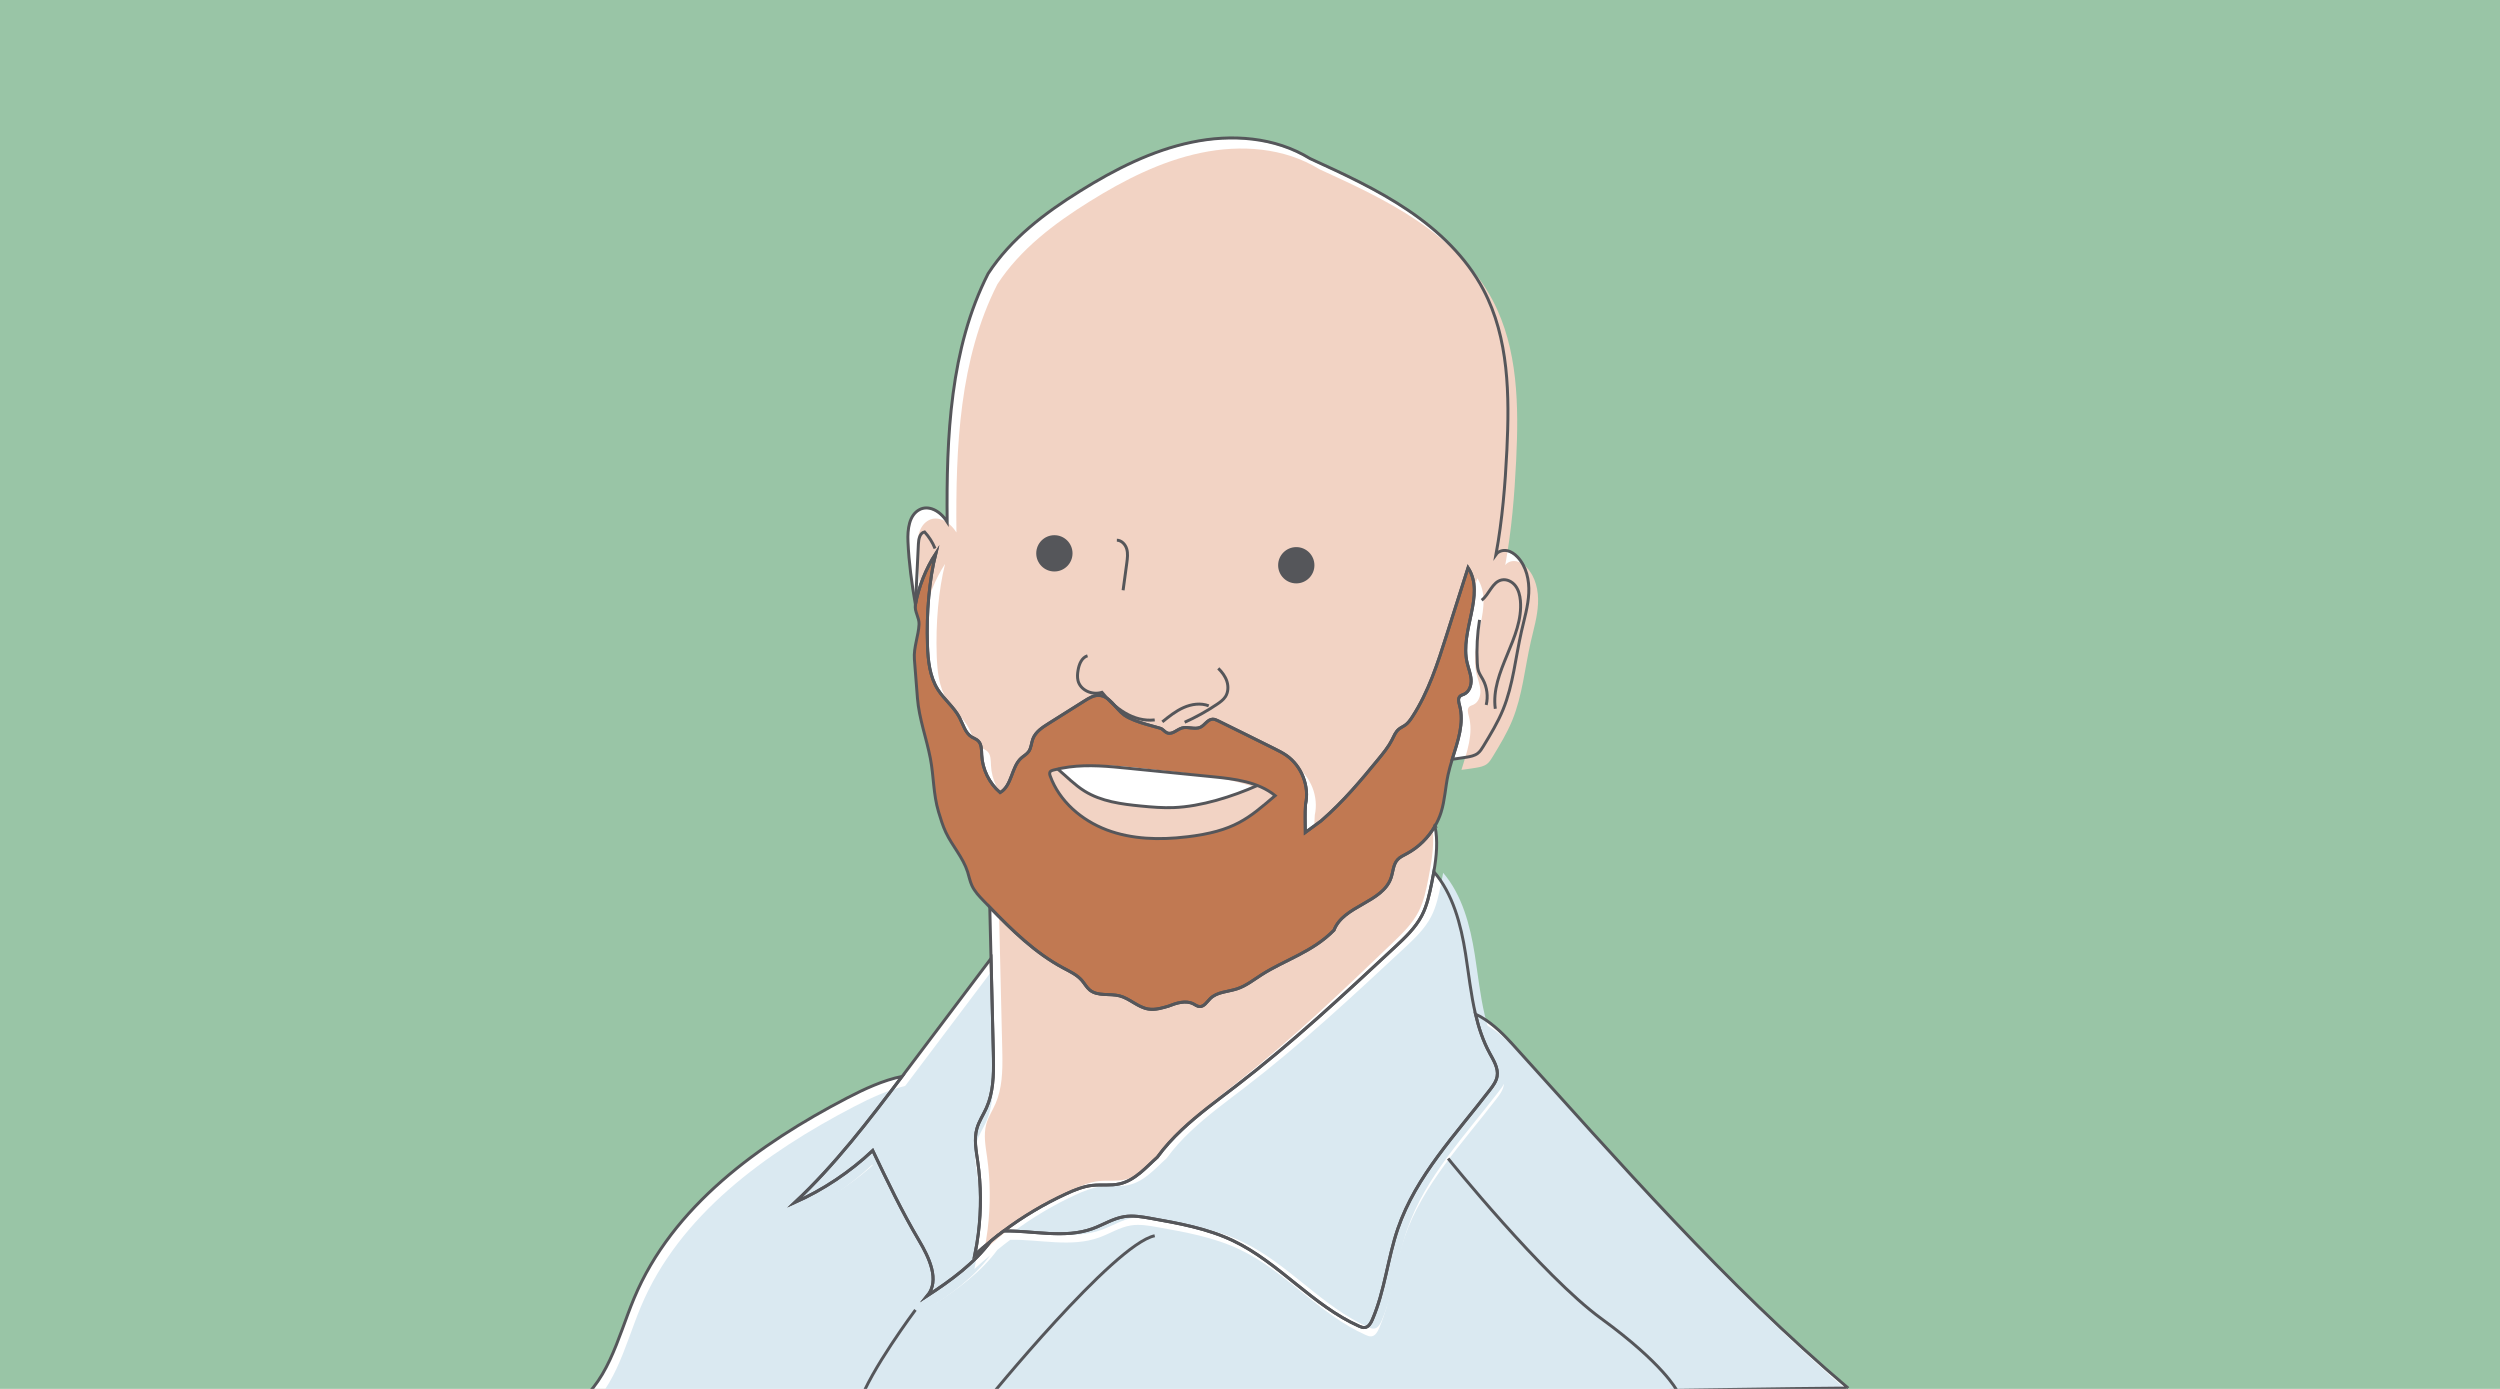 <?xml version="1.0" encoding="UTF-8"?>
<svg id="Layer_1" xmlns="http://www.w3.org/2000/svg" xmlns:xlink="http://www.w3.org/1999/xlink" version="1.1" viewBox="0 0 841.89 467.72">
  <!-- Generator: Adobe Illustrator 29.0.0, SVG Export Plug-In . SVG Version: 2.1.0 Build 186)  -->
  <defs>
    <style>
      .st0, .st1 {
        fill: none;
      }

      .st2 {
        fill: #c17952;
      }

      .st1 {
        stroke: #55565a;
        stroke-miterlimit: 10;
      }

      .st3 {
        fill: #55565a;
      }

      .st4 {
        fill: #f2d3c4;
      }

      .st5 {
        fill: #fff;
      }

      .st6 {
        fill: #dae9f1;
      }

      .st7 {
        fill: #99c5a6;
      }

      .st8 {
        clip-path: url(#clippath);
      }
    </style>
    <clipPath id="clippath">
      <rect class="st0" y="0" width="841.89" height="467.72"/>
    </clipPath>
  </defs>
  <g class="st8">
    <rect class="st7" y="0" width="841.89" height="467.72"/>
    <g>
      <path class="st5" d="M312.2,217.67c.18,5.16.74,10.53,3.49,14.89,2.14,3.38,5.47,5.93,7.32,9.48,1.21,2.32,1.89,5.17,4.12,6.53.67.41,1.45.66,2.04,1.18,1.29,1.14,1.22,3.12,1.3,4.84.23,4.83,2.52,9.53,6.19,12.68,4.04-2.36,3.75-8.57,7.07-11.59.83-.76,1.87-1.29,2.53-2.2.9-1.24.9-2.89,1.44-4.32.9-2.34,3.15-3.82,5.27-5.15,4.07-2.56,8.13-5.11,12.2-7.67,1.44-.91,2.99-1.84,4.7-1.8,3.69.1,5.58,4.41,8.55,6.6,3.47,2.55,11.89,4.2,12.59,4.63.7.43,1.22,1.15,1.99,1.43,1.69.6,3.21-1.19,4.93-1.69,2-.58,4.28.64,6.16-.24,1.51-.71,2.43-2.65,4.1-2.72.68-.03,1.31.28,1.92.57,6.32,3.1,12.63,6.22,18.92,9.36,1.39.7,2.79,1.4,4.07,2.29,5.12,3.59,7.77,10.39,6.41,16.5-.24,2.95-.07,6.19-.07,9.43l5.32-3.91c7.67-6.67,13.41-13.65,19.16-20.63,1.74-2.12,3.5-4.25,4.73-6.7.64-1.25,1.17-2.63,2.25-3.53.64-.53,1.44-.85,2.12-1.34,1.03-.72,1.77-1.78,2.46-2.83,5.44-8.36,8.52-17.99,11.53-27.49,2.41-7.58,4.82-15.17,7.23-22.75,5.94,9.19-2.86,21.14-.3,32.1.44,1.88,1.21,3.69,1.33,5.62s-.62,4.09-2.37,4.89c-.47.22-1.01.33-1.38.69-.77.75-.44,2.02-.15,3.06,1.64,6.01-.59,12.09-2.47,18.18,1.64-.21,3.27-.44,4.9-.71,1.3-.22,2.65-.48,3.7-1.28.81-.62,1.36-1.52,1.89-2.39,2.43-4.01,4.88-8.03,6.65-12.37,3.41-8.37,4.19-17.54,6.2-26.36.97-4.25,2.24-8.48,2.45-12.84s-.79-8.99-3.79-12.16c-.96-1.01-2.15-1.87-3.52-2.14-1.37-.26-2.93.17-3.73,1.31,2.15-11.79,3.1-23.48,3.67-35.14.9-18.42.7-37.76-7.92-54.07-5.8-10.99-15.1-19.83-25.4-26.78s-21.65-12.17-32.95-17.35c-11.9-7.33-26.47-8.31-39.88-5.51-13.42,2.8-25.85,9.13-37.48,16.38-11.91,7.41-23.42,16.11-31.07,27.87-12.78,25.11-14.07,54.83-13.79,83.59-2.63-4.13-6.47-5.58-9.24-4.16-3.61,1.84-4.13,6.72-3.96,10.76.3,7.14,1.29,14.22,2.5,21.27,1.15-6.14,3.48-12.05,6.88-17.29-2.19,8.81-3.2,19.91-2.81,30.96v.02Z"/>
      <path class="st5" d="M493.96,223.64c-2.56-10.95,6.24-22.91.3-32.1-2.41,7.58-4.82,15.17-7.23,22.75-3.02,9.5-6.1,19.13-11.53,27.49-.69,1.05-1.43,2.11-2.46,2.83-.69.48-1.48.8-2.12,1.34-1.08.9-1.61,2.27-2.25,3.53-1.24,2.44-2.99,4.58-4.73,6.7-5.74,6.98-11.49,13.96-19.16,20.63l-5.32,3.91c0-3.24-.17-6.48.07-9.43,1.36-6.11-1.29-12.91-6.41-16.5-1.28-.89-2.68-1.6-4.07-2.29-6.29-3.15-12.6-6.27-18.92-9.36-.61-.3-1.25-.6-1.92-.57-1.67.07-2.59,2.01-4.1,2.72-1.88.88-4.16-.33-6.16.24-1.72.5-3.25,2.29-4.93,1.69-.77-.27-1.29-1-1.99-1.43-.7-.43-9.12-2.08-12.59-4.63-2.98-2.19-4.86-6.5-8.55-6.6-1.7-.05-3.25.89-4.7,1.8-4.07,2.56-8.13,5.11-12.2,7.67-2.12,1.33-4.37,2.82-5.27,5.15-.55,1.43-.55,3.08-1.44,4.32-.66.91-1.7,1.45-2.53,2.2-3.31,3.02-3.03,9.23-7.07,11.59-3.67-3.15-5.96-7.85-6.19-12.68-.08-1.72-.01-3.7-1.3-4.84-.59-.52-1.37-.77-2.04-1.18-2.23-1.36-2.91-4.21-4.12-6.53-1.85-3.55-5.18-6.1-7.32-9.48-2.76-4.36-3.31-9.73-3.49-14.89-.39-11.05.62-22.15,2.81-30.96-3.4,5.24-5.73,11.15-6.88,17.29-.4,2.16,1.33,4.35,1.23,6.55-.18,3.93-1.87,7.86-1.57,11.78.34,4.38.69,8.76,1.03,13.14.53,6.78,3.06,13.58,4.35,20.26,1.17,6.11.97,12.07,2.76,18.03.71,2.35,1.42,4.71,2.47,6.93,2.17,4.56,5.75,8.43,7.3,13.23.49,1.52.77,3.12,1.43,4.58.9,2.01,2.46,3.64,3.98,5.22.69.72,1.38,1.44,2.08,2.15,7.49,7.75,15.27,15.4,24.76,20.46,2.23,1.19,4.62,2.29,6.27,4.21.9,1.05,1.56,2.33,2.64,3.21,2.68,2.19,6.68,1.1,10.03,1.96,3.44.89,6.14,3.85,9.65,4.43,2.54.42,5.09-.48,6.77-.95,2.71-1.06,5.83-2.1,8.43-.78.67.34,1.3.84,2.05.9,1.55.12,2.51-1.56,3.6-2.65,2.3-2.31,5.97-2.29,9.06-3.31,3.04-1,5.59-3.04,8.29-4.76,7.72-4.95,17.21-7.67,24.37-15.01,3.16-8.31,16.35-9.2,19.21-17.62.7-2.05.71-4.45,2.15-6.07.83-.93,2.01-1.46,3.11-2.04,3.98-2.12,7.31-5.41,9.54-9.33.83-1.46,1.52-2.99,2.03-4.59,1.29-4.09,1.45-8.44,2.35-12.63.38-1.75.89-3.49,1.42-5.24,1.87-6.09,4.11-12.17,2.47-18.18-.28-1.04-.62-2.31.15-3.06.37-.36.91-.48,1.38-.69,1.75-.8,2.49-2.97,2.37-4.89s-.89-3.74-1.33-5.62h-.02Z"/>
      <path class="st5" d="M508.6,351.36c-3.3-3.64-7.45-7.46-11.85-9.49,1.07,4.58,2.53,9.02,4.78,13.17,1.33,2.45,2.97,5.04,2.51,7.79-.29,1.71-1.35,3.17-2.41,4.54-11.43,14.93-24.91,28.97-31.02,46.75-3.45,10.05-4.38,20.91-8.6,30.67-.51,1.17-1.26,2.48-2.52,2.64-.67.09-1.33-.18-1.95-.46-15.64-6.96-26.92-21.38-42.36-28.75-8.71-4.16-18.35-5.88-27.86-7.57-2.92-.52-5.91-1.04-8.84-.57-3.78.6-7.1,2.77-10.7,4.07-9.43,3.4-19.89.6-29.92.76-1.49,1.11-2.95,2.25-4.38,3.43-5.43,7.42-13.49,13.3-21.34,18.41,4.3-5.19.63-12.87-2.81-18.67-5.78-9.76-10.68-20.02-15.57-30.26-7.7,7.25-16.62,13.2-26.27,17.52,13.6-12.73,24.95-27.62,36.17-42.49-6.38,1.31-12.68,4.23-18.5,7.26-29.73,15.49-58.86,36.52-71.76,67.46-5.6,13.44-8.97,29.63-21.57,36.92,0,0,431.26-7.19,430.46-6.62-41.41-35.13-77.24-76.25-113.67-116.51h-.02Z"/>
      <path class="st5" d="M501.53,355.04c-2.25-4.15-3.71-8.59-4.78-13.17-1.56-6.64-2.29-13.58-3.35-20.34-1.55-9.86-4.26-20.17-10.66-27.6-.23,1.29-.48,2.58-.73,3.83-.77,3.73-1.55,7.52-3.31,10.91-2.17,4.19-5.69,7.49-9.14,10.7-17.29,16.1-34.61,32.23-53.34,46.63-6.24,4.8-12.7,9.47-18.4,14.86-3,2.83-5.79,5.86-8.22,9.21-3.6,3.17-7.36,7.75-12.67,8.96-3,.68-6.14.18-9.2.52-3.07.35-5.97,1.53-8.78,2.82-7.45,3.42-14.52,7.64-21.09,12.53,10.03-.15,20.48,2.64,29.92-.76,3.6-1.3,6.92-3.47,10.7-4.07,2.93-.46,5.91.05,8.84.57,9.51,1.68,19.15,3.41,27.86,7.57,15.44,7.37,26.73,21.8,42.36,28.75.62.27,1.28.54,1.95.46,1.27-.16,2.02-1.47,2.52-2.64,4.22-9.76,5.15-20.61,8.6-30.67,6.11-17.78,19.59-31.82,31.02-46.75,1.05-1.37,2.12-2.83,2.41-4.54.46-2.75-1.18-5.34-2.51-7.79h0Z"/>
      <path class="st5" d="M329.3,416c.01-.09.03-.19.04-.28,1.01-8.04.95-16.22-.21-24.25-.53-3.68-1.28-7.47-.28-11.05.69-2.47,2.17-4.64,3.22-6.98,2.3-5.13,2.46-10.9,2.36-16.56-.01-.68-.03-1.36-.04-2.03-.26-10.58-.51-21.17-.77-31.75l-28.9,38.35c-.35.46-.7.93-1.05,1.39-11.22,14.88-22.57,29.77-36.17,42.49,9.65-4.32,18.57-10.27,26.27-17.52,4.89,10.24,9.79,20.49,15.57,30.26,3.43,5.8,7.11,13.48,2.81,18.67,7.85-5.11,15.91-10.99,21.34-18.41-1.82,1.49-3.61,3.03-5.34,4.63.48-2.3.86-4.62,1.16-6.96h-.01Z"/>
      <path class="st5" d="M483.11,278.54c-2.24,3.91-5.56,7.21-9.54,9.33-1.1.59-2.28,1.11-3.11,2.04-1.44,1.62-1.45,4.02-2.15,6.07-2.86,8.42-16.05,9.31-19.21,17.62-7.16,7.35-16.64,10.07-24.37,15.01-2.69,1.72-5.25,3.77-8.29,4.76-3.1,1.02-6.76,1-9.06,3.31-1.1,1.1-2.06,2.77-3.6,2.65-.75-.06-1.38-.56-2.05-.9-2.59-1.32-5.71-.28-8.43.78-1.68.47-4.23,1.36-6.77.95-3.51-.58-6.2-3.54-9.65-4.43-3.35-.86-7.35.22-10.03-1.96-1.07-.88-1.73-2.15-2.64-3.21-1.65-1.92-4.03-3.02-6.27-4.21-9.49-5.07-17.27-12.71-24.76-20.46l.42,17.22c.26,10.58.51,21.17.77,31.75.02.67.03,1.35.04,2.03.1,5.66-.06,11.42-2.36,16.56-1.05,2.34-2.53,4.51-3.22,6.98-1,3.58-.25,7.37.28,11.05,1.16,8.02,1.22,16.2.21,24.25-.01.09-.03.19-.04.28-.3,2.33-.68,4.65-1.16,6.96,1.73-1.6,3.52-3.13,5.34-4.63,1.43-1.18,2.89-2.32,4.38-3.43,6.57-4.89,13.64-9.11,21.09-12.53,2.81-1.29,5.71-2.48,8.78-2.82,3.06-.34,6.2.16,9.2-.52,5.31-1.21,9.07-5.79,12.67-8.96,2.43-3.35,5.22-6.38,8.22-9.21,5.7-5.39,12.16-10.06,18.4-14.86,18.73-14.4,36.05-30.53,53.34-46.63,3.45-3.22,6.97-6.52,9.14-10.7,1.76-3.38,2.54-7.17,3.31-10.91.26-1.25.51-2.53.73-3.83.91-5.17,1.42-10.56.37-15.4h.02Z"/>
    </g>
    <g>
      <path class="st4" d="M315.45,220.87c.18,5.16.74,10.53,3.49,14.89,2.14,3.38,5.47,5.93,7.32,9.48,1.21,2.32,1.89,5.17,4.12,6.53.67.41,1.45.66,2.04,1.18,1.29,1.14,1.22,3.12,1.3,4.84.23,4.83,2.52,9.53,6.19,12.68,4.04-2.36,3.75-8.57,7.07-11.59.83-.76,1.87-1.29,2.53-2.2.9-1.24.9-2.89,1.44-4.32.9-2.34,3.15-3.82,5.27-5.15,4.07-2.56,8.13-5.11,12.2-7.67,1.44-.91,2.99-1.84,4.7-1.8,3.69.1,5.58,4.41,8.55,6.6,3.47,2.55,11.89,4.2,12.59,4.63.7.43,1.22,1.15,1.99,1.43,1.69.6,3.21-1.19,4.93-1.69,2-.58,4.28.64,6.16-.24,1.51-.71,2.43-2.65,4.1-2.72.68-.03,1.31.28,1.92.57,6.32,3.1,12.63,6.22,18.92,9.36,1.39.7,2.79,1.4,4.07,2.29,5.12,3.59,7.77,10.39,6.41,16.5-.24,2.95-.07,6.19-.07,9.43l5.32-3.91c7.67-6.67,13.41-13.65,19.16-20.63,1.74-2.12,3.5-4.25,4.73-6.7.64-1.25,1.17-2.63,2.25-3.53.64-.53,1.44-.85,2.12-1.34,1.03-.72,1.77-1.78,2.46-2.83,5.44-8.36,8.52-17.99,11.53-27.49,2.41-7.58,4.82-15.17,7.23-22.75,5.94,9.19-2.86,21.14-.3,32.1.44,1.88,1.21,3.69,1.33,5.62s-.62,4.09-2.37,4.89c-.47.22-1.01.33-1.38.69-.77.75-.44,2.02-.15,3.06,1.64,6.01-.59,12.09-2.47,18.18,1.64-.21,3.27-.44,4.9-.71,1.3-.22,2.65-.48,3.7-1.28.81-.62,1.36-1.52,1.89-2.39,2.43-4.01,4.88-8.03,6.65-12.37,3.41-8.37,4.19-17.54,6.2-26.36.97-4.25,2.24-8.48,2.45-12.84s-.79-8.99-3.79-12.16c-.96-1.01-2.15-1.87-3.52-2.14-1.37-.26-2.93.17-3.73,1.31,2.15-11.79,3.1-23.48,3.67-35.14.9-18.42.7-37.76-7.92-54.07-5.8-10.99-15.1-19.83-25.4-26.78s-21.65-12.17-32.95-17.35c-11.9-7.33-26.47-8.31-39.88-5.51-13.42,2.8-25.85,9.13-37.48,16.38-11.91,7.41-23.42,16.11-31.07,27.87-12.78,25.11-14.07,54.83-13.79,83.59-2.63-4.13-6.47-5.58-9.24-4.16-3.61,1.84-4.13,6.72-3.96,10.76.3,7.14,1.29,14.22,2.5,21.27,1.15-6.14,3.48-12.05,6.88-17.29-2.19,8.81-3.2,19.91-2.81,30.96v.02Z"/>
      <path class="st6" d="M329.3,420.38c.01-.09.03-.19.04-.28,1.01-8.04.95-16.22-.21-24.25-.53-3.68-1.28-7.47-.28-11.05.69-2.47,2.17-4.64,3.22-6.98,2.3-5.13,2.46-10.9,2.36-16.56-.01-.68-.03-1.36-.04-2.03-.26-10.58-.51-21.17-.77-31.75l-28.9,38.35c-.35.46-.7.93-1.05,1.39-11.22,14.88-22.57,29.77-36.17,42.49,9.65-4.32,18.57-10.27,26.27-17.52,4.89,10.24,9.79,20.49,15.57,30.26,3.43,5.8,7.11,13.48,2.81,18.67,7.85-5.11,15.91-10.99,21.34-18.41-1.82,1.49-3.61,3.03-5.34,4.63.48-2.3.86-4.62,1.16-6.96h-.01Z"/>
      <path class="st4" d="M482.09,276.73c-2.17,3.91-5.4,7.21-9.28,9.33-1.07.59-2.22,1.11-3.02,2.04-1.4,1.62-1.41,4.02-2.09,6.07-2.78,8.42-15.6,9.31-18.67,17.62-6.96,7.35-16.18,10.07-23.69,15.01-2.62,1.72-5.1,3.77-8.05,4.76-3.01,1.02-6.57,1-8.81,3.31-1.07,1.1-2,2.77-3.5,2.65-.73-.06-1.34-.56-1.99-.9-2.52-1.32-5.55-.28-8.19.78-1.64.47-4.12,1.36-6.58.95-3.41-.58-6.03-3.54-9.38-4.43-3.26-.86-7.15.22-9.75-1.96-1.04-.88-1.68-2.15-2.56-3.21-1.6-1.92-3.92-3.02-6.1-4.21-9.22-5.07-16.78-12.71-24.07-20.46.13,5.74.27,11.48.4,17.22.25,10.58.5,21.17.75,31.75.02.67.03,1.35.04,2.03.1,5.66-.06,11.42-2.29,16.56-1.02,2.34-2.46,4.51-3.13,6.98-.97,3.58-.24,7.37.28,11.05,1.13,8.02,1.18,16.2.2,24.25-.01.09-.03.19-.04.28-.29,2.33-.66,4.65-1.13,6.96,1.68-1.6,3.42-3.13,5.19-4.63,1.39-1.18,2.81-2.32,4.26-3.43,6.39-4.89,13.26-9.11,20.5-12.53,2.73-1.29,5.55-2.48,8.53-2.82,2.97-.34,6.03.16,8.94-.52,5.16-1.21,8.81-5.79,12.31-8.96,2.36-3.35,5.08-6.38,7.99-9.21,5.54-5.39,11.82-10.06,17.88-14.86,18.21-14.4,35.05-30.53,51.85-46.63,3.36-3.22,6.78-6.52,8.89-10.7,1.71-3.38,2.47-7.17,3.22-10.91.25-1.25.49-2.53.71-3.83.88-5.17,1.38-10.56.36-15.4h.02Z"/>
      <path class="st2" d="M494.08,223.64c-2.56-10.95,6.24-22.91.3-32.1-2.41,7.58-4.82,15.17-7.23,22.75-3.02,9.5-6.1,19.13-11.53,27.49-.69,1.05-1.43,2.11-2.46,2.83-.69.48-1.48.8-2.12,1.34-1.08.9-1.61,2.27-2.25,3.53-1.24,2.44-2.99,4.58-4.73,6.7-5.74,6.98-11.49,13.96-19.16,20.63l-5.32,3.91c0-3.24-.17-6.48.07-9.43,1.36-6.11-1.29-12.91-6.41-16.5-1.28-.89-2.68-1.6-4.07-2.29-6.29-3.15-12.6-6.27-18.92-9.36-.61-.3-1.25-.6-1.92-.57-1.67.07-2.59,2.01-4.1,2.72-1.88.88-4.16-.33-6.16.24-1.72.5-3.25,2.29-4.93,1.69-.77-.27-1.29-1-1.99-1.43-.7-.43-9.12-2.08-12.59-4.63-2.98-2.19-4.86-6.5-8.55-6.6-1.7-.05-3.25.89-4.7,1.8-4.07,2.56-8.13,5.11-12.2,7.67-2.12,1.33-4.37,2.82-5.27,5.15-.55,1.43-.55,3.08-1.44,4.32-.66.91-1.7,1.45-2.53,2.2-3.31,3.02-3.03,9.23-7.07,11.59-3.67-3.15-5.96-7.85-6.19-12.68-.08-1.72-.01-3.7-1.3-4.84-.59-.52-1.37-.77-2.04-1.18-2.23-1.36-2.91-4.21-4.12-6.53-1.85-3.55-5.18-6.1-7.32-9.48-2.76-4.36-3.31-9.73-3.49-14.89-.39-11.05.62-22.15,2.81-30.96-3.4,5.24-5.73,11.15-6.88,17.29-.4,2.16,1.33,4.35,1.23,6.55-.18,3.93-1.87,7.86-1.57,11.78.34,4.38.69,8.76,1.03,13.14.53,6.78,3.06,13.58,4.35,20.26,1.17,6.11.97,12.07,2.76,18.03.71,2.35,1.42,4.71,2.47,6.93,2.17,4.56,5.75,8.43,7.3,13.23.49,1.52.77,3.12,1.43,4.58.9,2.01,2.46,3.64,3.98,5.22.69.72,1.38,1.44,2.08,2.15,7.49,7.75,15.27,15.4,24.76,20.46,2.23,1.19,4.62,2.29,6.27,4.21.9,1.05,1.56,2.33,2.64,3.21,2.68,2.19,6.68,1.1,10.03,1.96,3.44.89,6.14,3.85,9.65,4.43,2.54.42,5.09-.48,6.77-.95,2.71-1.06,5.83-2.1,8.43-.78.67.34,1.3.84,2.05.9,1.55.12,2.51-1.56,3.6-2.65,2.3-2.31,5.97-2.29,9.06-3.31,3.04-1,5.59-3.04,8.29-4.76,7.72-4.95,17.21-7.67,24.37-15.01,3.16-8.31,16.35-9.2,19.21-17.62.7-2.05.71-4.45,2.15-6.07.83-.93,2.01-1.46,3.11-2.04,3.98-2.12,7.31-5.41,9.54-9.33.83-1.46,1.52-2.99,2.03-4.59,1.29-4.09,1.45-8.44,2.35-12.63.38-1.75.89-3.49,1.42-5.24,1.87-6.09,4.11-12.17,2.47-18.18-.28-1.04-.62-2.31.15-3.06.37-.36.91-.48,1.38-.69,1.75-.8,2.49-2.97,2.37-4.89s-.89-3.74-1.33-5.62h-.02Z"/>
      <path class="st6" d="M510.97,353.95c-3.3-3.64-7.45-7.46-11.85-9.49,1.07,4.58,2.53,9.02,4.78,13.17,1.33,2.45,2.97,5.04,2.51,7.79-.29,1.71-1.35,3.17-2.41,4.54-11.43,14.93-24.91,28.97-31.02,46.75-3.45,10.05-4.38,20.91-8.6,30.67-.51,1.17-1.26,2.48-2.52,2.64-.67.09-1.33-.18-1.95-.46-15.64-6.96-26.92-21.38-42.36-28.75-8.71-4.16-18.35-5.88-27.86-7.57-2.92-.52-5.91-1.04-8.84-.57-3.78.6-7.1,2.77-10.7,4.07-9.43,3.4-19.89.6-29.92.76-1.49,1.11-2.95,2.25-4.38,3.43-5.43,7.42-13.49,13.3-21.34,18.41,4.3-5.19.63-12.87-2.81-18.67-5.78-9.76-10.68-20.02-15.57-30.26-7.7,7.25-16.62,13.2-26.27,17.52,13.6-12.73,24.95-27.62,36.17-42.49-6.38,1.31-12.68,4.23-18.5,7.26-29.73,15.49-58.86,36.52-71.76,67.46-5.6,13.44-8.97,29.63-21.57,36.92,0,0,431.26-7.19,430.46-6.62-41.41-35.13-77.24-76.25-113.67-116.51h-.02Z"/>
      <path class="st6" d="M504.78,355.04c-2.25-4.15-3.71-8.59-4.78-13.17-1.56-6.64-2.29-13.58-3.35-20.34-1.55-9.86-4.26-20.17-10.66-27.6-.23,1.29-.48,2.58-.73,3.83-.77,3.73-1.55,7.52-3.31,10.91-2.17,4.19-5.69,7.49-9.14,10.7-17.29,16.1-34.61,32.23-53.34,46.63-6.24,4.8-12.7,9.47-18.4,14.86-3,2.83-5.79,5.86-8.22,9.21-3.6,3.17-7.36,7.75-12.67,8.96-3,.68-6.14.18-9.2.52-3.07.35-5.97,1.53-8.78,2.82-7.45,3.42-14.52,7.64-21.09,12.53,10.03-.15,20.48,2.64,29.92-.76,3.6-1.3,6.92-3.47,10.7-4.07,2.93-.46,5.91.05,8.84.57,9.51,1.68,19.15,3.41,27.86,7.57,15.44,7.37,26.73,21.8,42.36,28.75.62.27,1.28.54,1.95.46,1.27-.16,2.02-1.47,2.52-2.64,4.22-9.76,5.15-20.61,8.6-30.67,6.11-17.78,19.59-31.82,31.02-46.75,1.05-1.37,2.12-2.83,2.41-4.54.46-2.75-1.18-5.34-2.51-7.79h0Z"/>
    </g>
    <path class="st1" d="M407.05,237.69c-2.7-1.04-5.79-.59-8.44.58s-4.93,3-7.19,4.82"/>
    <path class="st1" d="M366.23,220.84c-1.94.58-2.84,2.81-3.18,4.82-.2,1.16-.3,2.37-.03,3.52.73,3.1,4.53,5.05,8.07,3.97,4.2,5.21,10.42,10.08,17.77,9.29"/>
    <path class="st1" d="M398.94,243.22c3.82-1.7,7.48-3.74,10.94-6.08,1.05-.71,2.11-1.48,2.8-2.55.95-1.5,1.03-3.44.49-5.13s-1.64-3.15-2.91-4.39"/>
    <path class="st4" d="M399.5,281.83c-8.99,1.07-18.31.85-26.78-2.35-8.46-3.2-15.98-9.63-19.05-18.14-.16-.44-.3-.96-.07-1.37.22-.38.68-.53,1.11-.64,1.74-.46,3.5-.81,5.29-1.04,6.65-.89,13.4-.22,20.07.45,4.22.42,8.44.85,12.67,1.27,5.2.52,10.4,1.04,15.6,1.56,7.42.74,15.3,1.67,21.09,6.36-9.03,7.68-13.62,11.97-29.92,13.91h-.01Z"/>
    <path class="st1" d="M378.21,198.78l1.25-9.21c.21-1.57.42-3.19-.03-4.71s-1.73-2.91-3.32-2.95"/>
    <g>
      <path class="st1" d="M312.33,217.3c.18,5.16.74,10.53,3.49,14.89,2.14,3.38,5.47,5.93,7.32,9.48,1.21,2.32,1.89,5.17,4.12,6.53.67.41,1.45.66,2.04,1.18,1.29,1.14,1.22,3.12,1.3,4.84.23,4.83,2.52,9.53,6.19,12.68,4.04-2.36,3.75-8.57,7.07-11.59.83-.76,1.87-1.29,2.53-2.2.9-1.24.9-2.89,1.44-4.32.9-2.34,3.15-3.82,5.27-5.15,4.07-2.56,8.13-5.11,12.2-7.67,1.44-.91,2.99-1.84,4.7-1.8,3.69.1,5.58,4.41,8.55,6.6,3.47,2.55,11.89,4.2,12.59,4.63.7.43,1.22,1.15,1.99,1.43,1.69.6,3.21-1.19,4.93-1.69,2-.58,4.28.64,6.16-.24,1.51-.71,2.43-2.65,4.1-2.72.68-.03,1.31.28,1.92.57,6.32,3.1,12.63,6.22,18.92,9.36,1.39.7,2.79,1.4,4.07,2.29,5.12,3.59,7.77,10.39,6.41,16.5-.24,2.95-.07,6.19-.07,9.43l5.32-3.91c7.67-6.67,13.41-13.65,19.16-20.63,1.74-2.12,3.5-4.25,4.73-6.7.64-1.25,1.17-2.63,2.25-3.53.64-.53,1.44-.85,2.12-1.34,1.03-.72,1.77-1.78,2.46-2.83,5.44-8.36,8.52-17.99,11.53-27.49,2.41-7.58,4.82-15.17,7.23-22.75,5.94,9.19-2.86,21.14-.3,32.1.44,1.88,1.21,3.69,1.33,5.62s-.62,4.09-2.37,4.89c-.47.22-1.01.33-1.38.69-.77.75-.44,2.02-.15,3.06,1.64,6.01-.59,12.09-2.47,18.18,1.64-.21,3.27-.44,4.9-.71,1.3-.22,2.65-.48,3.7-1.28.81-.62,1.36-1.52,1.89-2.39,2.43-4.01,4.88-8.03,6.65-12.37,3.41-8.37,4.19-17.54,6.2-26.36.97-4.25,2.24-8.48,2.45-12.84s-.79-8.99-3.79-12.16c-.96-1.01-2.15-1.87-3.52-2.14-1.37-.26-2.93.17-3.73,1.31,2.15-11.79,3.1-23.48,3.67-35.14.9-18.42.7-37.76-7.92-54.07-5.8-10.99-15.1-19.83-25.4-26.78-10.3-6.95-21.65-12.17-32.95-17.35-11.9-7.33-26.47-8.31-39.88-5.51-13.42,2.8-25.85,9.13-37.48,16.38-11.91,7.41-23.42,16.11-31.07,27.87-12.78,25.11-14.07,54.83-13.79,83.59-2.63-4.13-6.47-5.58-9.24-4.16-3.61,1.84-4.13,6.72-3.96,10.76.3,7.14,1.29,14.22,2.5,21.27,1.15-6.14,3.48-12.05,6.88-17.29-2.19,8.81-3.2,19.91-2.81,30.96v.02Z"/>
      <path class="st1" d="M494.08,223.27c-2.56-10.95,6.24-22.91.3-32.1-2.41,7.58-4.82,15.17-7.23,22.75-3.02,9.5-6.1,19.13-11.53,27.49-.69,1.05-1.43,2.11-2.46,2.83-.69.48-1.48.8-2.12,1.34-1.08.9-1.61,2.27-2.25,3.53-1.24,2.44-2.99,4.58-4.73,6.7-5.74,6.98-11.49,13.96-19.16,20.63l-5.32,3.91c0-3.24-.17-6.48.07-9.43,1.36-6.11-1.29-12.91-6.41-16.5-1.28-.89-2.68-1.6-4.07-2.29-6.29-3.15-12.6-6.27-18.92-9.36-.61-.3-1.25-.6-1.92-.57-1.67.07-2.59,2.01-4.1,2.72-1.88.88-4.16-.33-6.16.24-1.72.5-3.25,2.29-4.93,1.69-.77-.27-1.29-1-1.99-1.43-.7-.43-9.12-2.08-12.59-4.63-2.98-2.19-4.86-6.5-8.55-6.6-1.7-.05-3.25.89-4.7,1.8-4.07,2.56-8.13,5.11-12.2,7.67-2.12,1.33-4.37,2.82-5.27,5.15-.55,1.43-.55,3.08-1.44,4.32-.66.91-1.7,1.45-2.53,2.2-3.31,3.02-3.03,9.23-7.07,11.59-3.67-3.15-5.96-7.85-6.19-12.68-.08-1.72-.01-3.7-1.3-4.84-.59-.52-1.37-.77-2.04-1.18-2.23-1.36-2.91-4.21-4.12-6.53-1.85-3.55-5.18-6.1-7.32-9.48-2.76-4.36-3.31-9.73-3.49-14.89-.39-11.05.62-22.15,2.81-30.96-3.4,5.24-5.73,11.15-6.88,17.29-.4,2.16,1.33,4.35,1.23,6.55-.18,3.93-1.87,7.86-1.57,11.78.34,4.38.69,8.76,1.03,13.14.53,6.78,3.06,13.58,4.35,20.26,1.17,6.11.97,12.07,2.76,18.03.71,2.35,1.42,4.71,2.47,6.93,2.17,4.56,5.75,8.43,7.3,13.23.49,1.52.77,3.12,1.43,4.58.9,2.01,2.46,3.64,3.98,5.22.69.72,1.38,1.44,2.08,2.15,7.49,7.75,15.27,15.4,24.76,20.46,2.23,1.19,4.62,2.29,6.27,4.21.9,1.05,1.56,2.33,2.64,3.21,2.68,2.19,6.68,1.1,10.03,1.96,3.44.89,6.14,3.85,9.65,4.43,2.54.42,5.09-.48,6.77-.95,2.71-1.06,5.83-2.1,8.43-.78.67.34,1.3.84,2.05.9,1.55.12,2.51-1.56,3.6-2.65,2.3-2.31,5.97-2.29,9.06-3.31,3.04-1,5.59-3.04,8.29-4.76,7.72-4.95,17.21-7.67,24.37-15.01,3.16-8.31,16.35-9.2,19.21-17.62.7-2.05.71-4.45,2.15-6.07.83-.93,2.01-1.46,3.11-2.04,3.98-2.12,7.31-5.41,9.54-9.33.83-1.46,1.52-2.99,2.03-4.59,1.29-4.09,1.45-8.44,2.35-12.63.38-1.75.89-3.49,1.42-5.24,1.87-6.09,4.11-12.17,2.47-18.18-.28-1.04-.62-2.31.15-3.06.37-.36.91-.48,1.38-.69,1.75-.8,2.49-2.97,2.37-4.89s-.89-3.74-1.33-5.62h-.02Z"/>
      <path class="st1" d="M508.73,350.99c-3.3-3.64-7.45-7.46-11.85-9.49,1.07,4.58,2.53,9.02,4.78,13.17,1.33,2.45,2.97,5.04,2.51,7.79-.29,1.71-1.35,3.17-2.41,4.54-11.43,14.93-24.91,28.97-31.02,46.75-3.45,10.05-4.38,20.91-8.6,30.67-.51,1.17-1.26,2.48-2.52,2.64-.67.09-1.33-.18-1.95-.46-15.64-6.96-26.92-21.38-42.36-28.75-8.71-4.16-18.35-5.88-27.86-7.57-2.92-.52-5.91-1.04-8.84-.57-3.78.6-7.1,2.77-10.7,4.07-9.43,3.4-19.89.6-29.92.76-1.49,1.11-2.95,2.25-4.38,3.43-5.43,7.42-13.49,13.3-21.34,18.41,4.3-5.19.63-12.87-2.81-18.67-5.78-9.76-10.68-20.02-15.57-30.26-7.7,7.25-16.62,13.2-26.27,17.52,13.6-12.73,24.95-27.62,36.17-42.49-6.38,1.31-12.68,4.23-18.5,7.26-29.73,15.49-58.86,36.52-71.76,67.46-5.6,13.44-8.97,29.63-21.57,36.92,0,0,431.26-7.19,430.46-6.62-41.41-35.13-77.24-76.25-113.67-116.51h-.02Z"/>
      <path class="st1" d="M501.66,354.67c-2.25-4.15-3.71-8.59-4.78-13.17-1.56-6.64-2.29-13.58-3.35-20.34-1.55-9.86-4.26-20.17-10.66-27.6-.23,1.29-.48,2.58-.73,3.83-.77,3.73-1.55,7.52-3.31,10.91-2.17,4.19-5.69,7.49-9.14,10.7-17.29,16.1-34.61,32.23-53.34,46.63-6.24,4.8-12.7,9.47-18.4,14.86-3,2.83-5.79,5.86-8.22,9.21-3.6,3.17-7.36,7.75-12.67,8.96-3,.68-6.14.18-9.2.52-3.07.35-5.97,1.53-8.78,2.82-7.45,3.42-14.52,7.64-21.09,12.53,10.03-.15,20.48,2.64,29.92-.76,3.6-1.3,6.92-3.47,10.7-4.07,2.93-.46,5.91.05,8.84.57,9.51,1.68,19.15,3.41,27.86,7.57,15.44,7.37,26.73,21.8,42.36,28.75.62.27,1.28.54,1.95.46,1.27-.16,2.02-1.47,2.52-2.64,4.22-9.76,5.15-20.61,8.6-30.67,6.11-17.78,19.59-31.82,31.02-46.75,1.05-1.37,2.12-2.83,2.41-4.54.46-2.75-1.18-5.34-2.51-7.79h0Z"/>
      <path class="st1" d="M329.43,415.64c.01-.09.03-.19.04-.28,1.01-8.04.95-16.22-.21-24.25-.53-3.68-1.28-7.47-.28-11.05.69-2.47,2.17-4.64,3.22-6.98,2.3-5.13,2.46-10.9,2.36-16.56-.01-.68-.03-1.36-.04-2.03-.26-10.58-.51-21.17-.77-31.75l-28.9,38.35c-.35.46-.7.93-1.05,1.39-11.22,14.88-22.57,29.77-36.17,42.49,9.65-4.32,18.57-10.27,26.27-17.52,4.89,10.24,9.79,20.49,15.57,30.26,3.43,5.8,7.11,13.48,2.81,18.67,7.85-5.11,15.91-10.99,21.34-18.41-1.82,1.49-3.61,3.03-5.34,4.63.48-2.3.86-4.62,1.16-6.96h-.01Z"/>
      <path class="st1" d="M483.24,278.17c-2.24,3.91-5.56,7.21-9.54,9.33-1.1.59-2.28,1.11-3.11,2.04-1.44,1.62-1.45,4.02-2.15,6.07-2.86,8.42-16.05,9.31-19.21,17.62-7.16,7.35-16.64,10.07-24.37,15.01-2.69,1.72-5.25,3.77-8.29,4.76-3.1,1.02-6.76,1-9.06,3.31-1.1,1.1-2.06,2.77-3.6,2.65-.75-.06-1.38-.56-2.05-.9-2.59-1.32-5.71-.28-8.43.78-1.68.47-4.23,1.36-6.77.95-3.51-.58-6.2-3.54-9.65-4.43-3.35-.86-7.35.22-10.03-1.96-1.07-.88-1.73-2.15-2.64-3.21-1.65-1.92-4.03-3.02-6.27-4.21-9.49-5.07-17.27-12.71-24.76-20.46l.42,17.22c.26,10.58.51,21.17.77,31.75.02.67.03,1.35.04,2.03.1,5.66-.06,11.42-2.36,16.56-1.05,2.34-2.53,4.51-3.22,6.98-1,3.58-.25,7.37.28,11.05,1.16,8.02,1.22,16.2.21,24.25-.01.09-.03.19-.04.28-.3,2.33-.68,4.65-1.16,6.96,1.73-1.6,3.52-3.13,5.34-4.63,1.43-1.18,2.89-2.32,4.38-3.43,6.57-4.89,13.64-9.11,21.09-12.53,2.81-1.29,5.71-2.48,8.78-2.82,3.06-.34,6.2.16,9.2-.52,5.31-1.21,9.07-5.79,12.67-8.96,2.43-3.35,5.22-6.38,8.22-9.21,5.7-5.39,12.16-10.06,18.4-14.86,18.73-14.4,36.05-30.53,53.34-46.63,3.45-3.22,6.97-6.52,9.14-10.7,1.76-3.38,2.54-7.17,3.31-10.91.26-1.25.51-2.53.73-3.83.91-5.17,1.42-10.56.37-15.4h.02Z"/>
    </g>
    <path class="st1" d="M498.96,202.13c2.59-1.99,3.55-6.16,6.74-6.83,1.73-.37,3.56.57,4.63,1.98s1.51,3.21,1.67,4.97c1.13,12.57-10.16,23.94-8.45,36.44"/>
    <path class="st1" d="M498.25,208.75c-.78,4.78-1.04,9.65-.77,14.48.05.97.13,1.95.45,2.87.35.98.96,1.83,1.45,2.74,1.4,2.59,1.8,5.7,1.11,8.56"/>
    <path class="st1" d="M314.88,184.71c-.83-2.05-2.03-3.95-3.53-5.59-1.58.35-1.99,2.38-2.07,4-.34,7.01-.67,14.02-1.01,21.02"/>
    <path class="st1" d="M308.28,441.12s-15.31,20.48-18.89,31.39"/>
    <path class="st1" d="M332.21,471.82s42.96-52.89,56.65-55.67"/>
    <path class="st1" d="M487.67,390.15s31.99,39.63,51.48,53.83c21.15,15.42,25.48,24.18,25.48,24.18"/>
    <circle class="st3" cx="355.07" cy="186.34" r="6.11"/>
    <circle class="st3" cx="436.53" cy="190.35" r="6.11"/>
    <path class="st5" d="M356.08,258.87c3.01,2.54,5.83,5.48,9.17,7.55,5.62,3.49,12.42,4.38,19,5.02,3.66.36,7.34.66,11.02.52,9.16-.35,17.95-3.43,26.37-7.18-11.97-3.82-23.17-4.43-35.77-5.91-9.27-1.09-20.8-2.04-29.79,0h0Z"/>
    <path class="st1" d="M356.08,258.87c3.01,2.54,5.83,5.48,9.17,7.55,5.62,3.49,12.42,4.38,19,5.02,3.66.36,7.34.66,11.02.52,9.16-.35,19.75-3.7,28.17-7.44"/>
    <path class="st1" d="M399.5,281.83c-8.99,1.07-18.31.85-26.78-2.35-8.46-3.2-15.98-9.63-19.05-18.14-.16-.44-.3-.96-.07-1.37.22-.38.68-.53,1.11-.64,1.74-.46,3.5-.81,5.29-1.04,6.65-.89,13.4-.22,20.07.45,4.22.42,8.44.85,12.67,1.27,5.2.52,10.4,1.04,15.6,1.56,7.42.74,15.3,1.67,21.09,6.36-9.03,7.68-13.62,11.97-29.92,13.91h-.01Z"/>
  </g>
</svg>